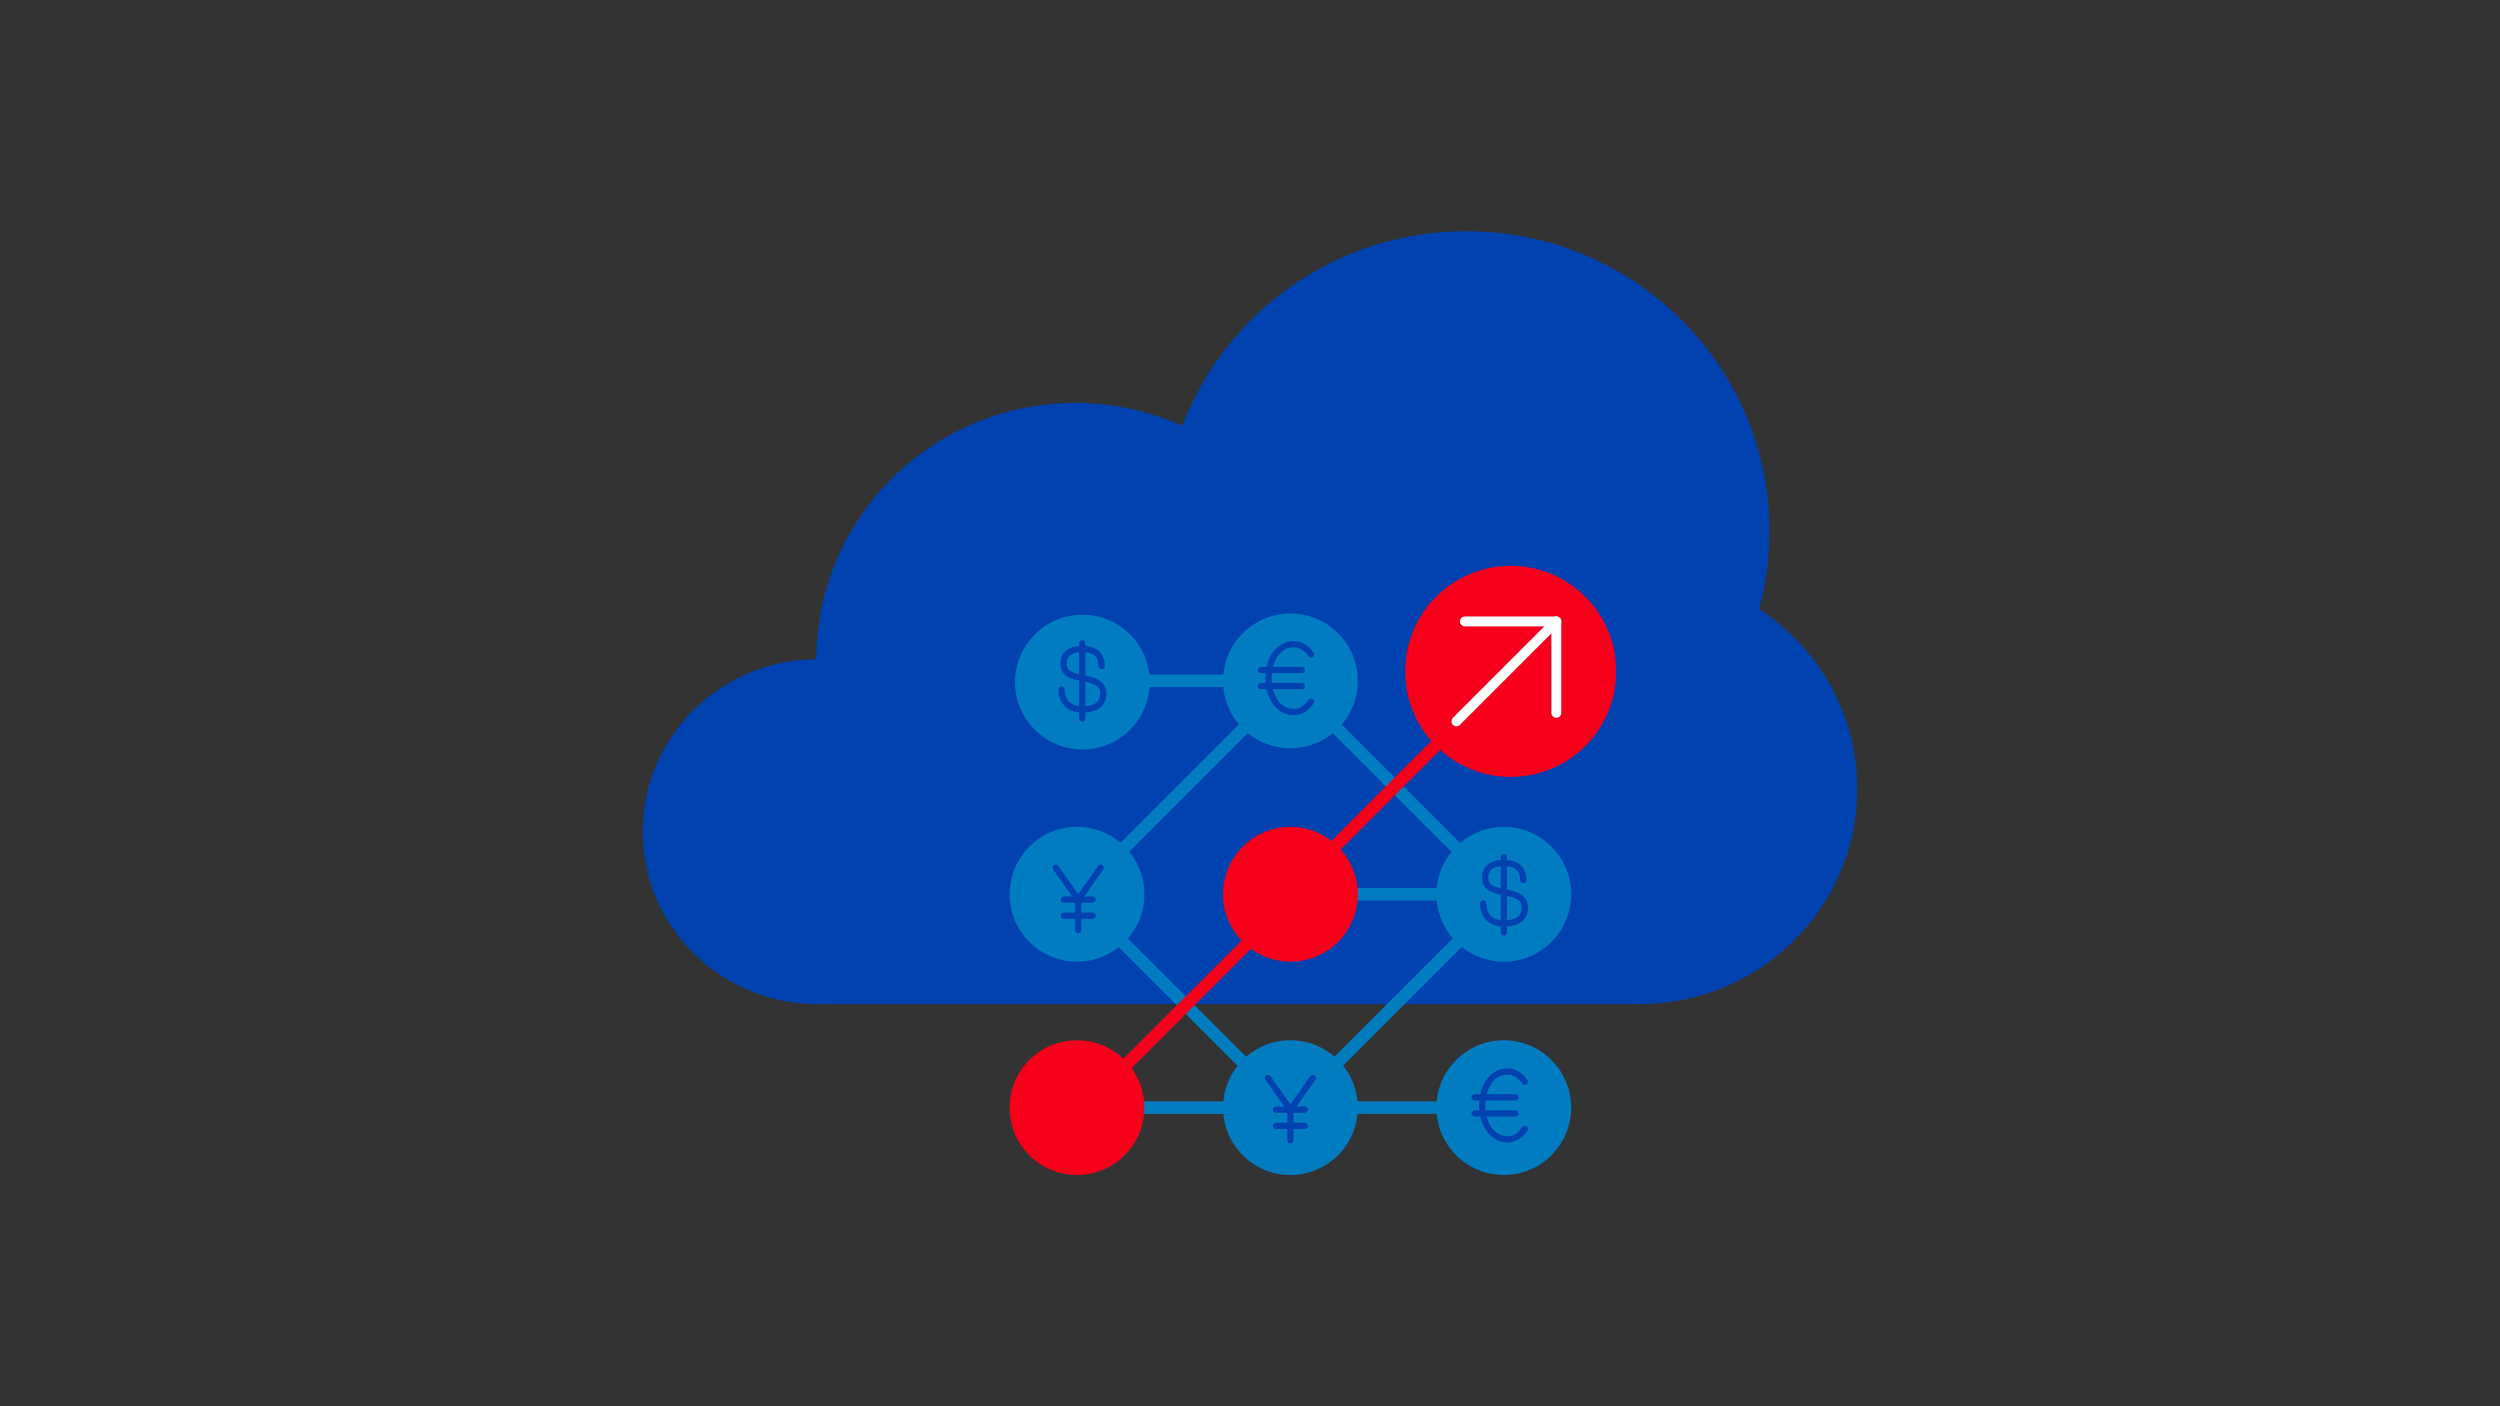 <?xml version="1.0" encoding="UTF-8"?>
<svg id="Layer_1" data-name="Layer 1" xmlns="http://www.w3.org/2000/svg" viewBox="0 0 1200 675">
  <rect x="0" y="0" width="1200" height="675" fill="#333333" stroke="none"/>
  <defs>
    <style>
      .cls-1 {
        fill: #007cc1;
      }

      .cls-1, .cls-2, .cls-3, .cls-4 {
        stroke-width: 0px;
      }

      .cls-2 {
        fill: #f8001c;
      }

      .cls-3 {
        fill: #0042b0;
      }

      .cls-4 {
        fill: #fff;
      }
    </style>
  </defs>
  <path class="cls-3" d="M844.33,292.34c3.25-11.95,5.02-24.51,5.02-37.47,0-79.46-65.15-143.88-145.51-143.88-62.38,0-115.57,38.82-136.26,93.36-15.64-7.01-32.99-10.94-51.28-10.94-68.72,0-124.42,55.08-124.42,123.02v.02c-46.06.19-83.35,37.16-83.35,82.75s37.48,82.77,83.71,82.77h394.76c57.7,0,104.48-46.25,104.48-103.31,0-36.11-18.76-67.84-47.14-86.31Z"/>
  <g>
    <g>
      <rect class="cls-1" x="544.29" y="323.82" width="45.37" height="6"/>
      <rect class="cls-1" x="645.63" y="426.24" width="49.59" height="6"/>
      <rect class="cls-1" x="649.13" y="528.66" width="42.95" height="6"/>
      <rect class="cls-1" x="667.34" y="332.9" width="6" height="90.89" transform="translate(-71.19 584.82) rotate(-45)"/>
      <rect class="cls-1" x="522.83" y="375.35" width="90.89" height="6" transform="translate(-101.09 512.64) rotate(-45)"/>
      <rect class="cls-1" x="628.35" y="477.9" width="85.4" height="6" transform="translate(-143.5 615.36) rotate(-45)"/>
      <rect class="cls-1" x="564.58" y="435.15" width="6" height="91.52" transform="translate(-173.82 542.19) rotate(-45)"/>
      <rect class="cls-2" x="523.06" y="479.45" width="92.27" height="6" transform="translate(-174.43 543.79) rotate(-45)"/>
      <rect class="cls-2" x="622.49" y="375.35" width="92.27" height="6" transform="translate(-71.7 583.6) rotate(-45)"/>
      <rect class="cls-1" x="547.72" y="528.66" width="42.95" height="6"/>
    </g>
    <g>
      <circle class="cls-1" cx="519.58" cy="327.4" r="32.34"/>
      <circle class="cls-1" cx="619.4" cy="326.82" r="32.34"/>
      <circle class="cls-2" cx="725.14" cy="322.26" r="50.66"/>
      <circle class="cls-1" cx="516.97" cy="429.24" r="32.34"/>
      <circle class="cls-2" cx="619.4" cy="429.24" r="32.34"/>
      <circle class="cls-1" cx="721.82" cy="429.24" r="32.34"/>
      <circle class="cls-2" cx="516.97" cy="531.66" r="32.34"/>
      <circle class="cls-1" cx="619.4" cy="531.66" r="32.34"/>
      <circle class="cls-1" cx="721.82" cy="531.66" r="32.34"/>
      <g id="Group_13221" data-name="Group 13221">
        <g id="Line_154" data-name="Line 154">
          <path class="cls-4" d="M699.09,348.61c-.61,0-1.22-.23-1.68-.7-.93-.93-.93-2.44,0-3.37l47.95-47.95c.93-.93,2.44-.93,3.37,0,.93.93.93,2.44,0,3.37l-47.95,47.95c-.47.47-1.07.7-1.68.7Z"/>
        </g>
        <g id="Path_60447" data-name="Path 60447">
          <path class="cls-4" d="M747.04,344.54c-1.32,0-2.38-1.07-2.38-2.38v-41.5h-41.5c-1.32,0-2.38-1.07-2.38-2.38s1.07-2.38,2.38-2.38h43.88c1.32,0,2.38,1.07,2.38,2.38v43.88c0,1.32-1.07,2.38-2.38,2.38Z"/>
        </g>
      </g>
      <g>
        <path class="cls-3" d="M519.53,342.02c-8.45-.03-11.45-5.72-11.45-11.04,0-.83.67-1.5,1.5-1.5s1.5.67,1.5,1.5c0,2.99,1.1,8.01,8.46,8.04,5.43,0,8.3-1.86,8.53-5.54.14-2.22.31-4.98-8.86-6.54-8.45-1.46-10.13-4.26-10.19-8.6-.06-2.06.73-4.09,2.17-5.55,1.84-1.87,4.61-2.79,8.21-2.77,10.38.04,10.76,6.99,10.91,9.61.05.83-.59,1.55-1.42,1.6-.82.04-1.53-.57-1.58-1.4v-.03c-.15-2.69-.37-6.74-7.94-6.78-2.74-.04-4.82.62-6.05,1.87-1.23,1.25-1.32,2.78-1.31,3.39.03,2.26.06,4.38,7.7,5.7,8.39,1.43,11.68,4.24,11.35,9.68-.19,3.12-1.95,8.35-11.53,8.35Z"/>
        <path class="cls-3" d="M519.49,346.35c-.83,0-1.5-.67-1.5-1.5v-36.06c0-.83.67-1.5,1.5-1.5s1.5.67,1.5,1.5v36.06c0,.83-.67,1.5-1.5,1.5Z"/>
      </g>
      <g>
        <g>
          <path class="cls-3" d="M624.86,323.09h-19.66c-.83,0-1.5-.67-1.5-1.5s.67-1.5,1.5-1.5h19.66c.83,0,1.5.67,1.5,1.5s-.67,1.5-1.5,1.5Z"/>
          <path class="cls-3" d="M624.86,330.82h-19.66c-.83,0-1.5-.67-1.5-1.5s.67-1.5,1.5-1.5h19.66c.83,0,1.5.67,1.5,1.5s-.67,1.5-1.5,1.5Z"/>
        </g>
        <path class="cls-3" d="M620.91,343.28c-7.72,0-13.54-7.65-13.54-17.79s5.82-17.79,13.54-17.79c3.86,0,7.19,1.95,9.64,5.63.46.69.27,1.62-.42,2.08-.69.46-1.62.27-2.08-.42-1.89-2.84-4.29-4.29-7.14-4.29-6.11,0-10.54,6.22-10.54,14.79s4.43,14.79,10.54,14.79c2.89,0,5.17-1.38,7.18-4.35.46-.69,1.4-.86,2.08-.4.69.47.86,1.4.4,2.08-2.55,3.76-5.8,5.66-9.67,5.66Z"/>
      </g>
      <g>
        <path class="cls-3" d="M517.57,433.34c-.49,0-.95-.24-1.23-.64l-10.77-15.32c-.48-.68-.31-1.61.36-2.09.68-.48,1.61-.31,2.09.36l9.54,13.58,9.54-13.58c.48-.68,1.41-.84,2.09-.36.68.48.84,1.41.36,2.09l-10.77,15.32c-.28.4-.74.64-1.23.64Z"/>
        <path class="cls-3" d="M517.57,447.94c-.83,0-1.5-.67-1.5-1.5v-14.52c0-.83.67-1.5,1.5-1.5s1.5.67,1.5,1.5v14.52c0,.83-.67,1.5-1.5,1.5Z"/>
        <path class="cls-3" d="M524.48,433.27h-13.85c-.83,0-1.5-.67-1.5-1.5s.67-1.5,1.5-1.5h13.85c.83,0,1.5.67,1.5,1.5s-.67,1.5-1.5,1.5Z"/>
        <path class="cls-3" d="M524.48,441.03h-13.85c-.83,0-1.5-.67-1.5-1.5s.67-1.5,1.5-1.5h13.85c.83,0,1.5.67,1.5,1.5s-.67,1.5-1.5,1.5Z"/>
      </g>
      <g>
        <path class="cls-3" d="M721.89,444.74c-8.45-.03-11.45-5.72-11.45-11.04,0-.83.67-1.5,1.5-1.5s1.5.67,1.5,1.5c0,2.99,1.1,8.01,8.46,8.04,5.43,0,8.3-1.86,8.53-5.54.14-2.22.31-4.98-8.86-6.54-8.45-1.46-10.13-4.26-10.19-8.6-.06-2.06.73-4.09,2.17-5.55,1.84-1.87,4.62-2.78,8.21-2.77,10.38.04,10.76,6.99,10.91,9.61.05.83-.59,1.55-1.42,1.6-.83.04-1.53-.57-1.58-1.4v-.03c-.15-2.69-.37-6.74-7.94-6.78-2.75-.04-4.82.62-6.05,1.87-1.23,1.25-1.32,2.78-1.31,3.39.03,2.26.06,4.38,7.7,5.7,8.39,1.43,11.68,4.24,11.35,9.68-.19,3.12-1.95,8.35-11.53,8.35Z"/>
        <path class="cls-3" d="M721.86,449.06c-.83,0-1.5-.67-1.5-1.5v-36.06c0-.83.67-1.5,1.5-1.5s1.5.67,1.5,1.5v36.06c0,.83-.67,1.5-1.5,1.5Z"/>
      </g>
      <g>
        <g>
          <path class="cls-3" d="M727.47,528.21h-19.66c-.83,0-1.5-.67-1.5-1.5s.67-1.5,1.5-1.5h19.66c.83,0,1.5.67,1.5,1.5s-.67,1.5-1.5,1.5Z"/>
          <path class="cls-3" d="M727.47,535.93h-19.66c-.83,0-1.5-.67-1.5-1.5s.67-1.5,1.5-1.5h19.66c.83,0,1.5.67,1.5,1.5s-.67,1.5-1.5,1.5Z"/>
        </g>
        <path class="cls-3" d="M723.52,548.39c-7.72,0-13.54-7.65-13.54-17.79s5.82-17.79,13.54-17.79c3.86,0,7.19,1.95,9.64,5.63.46.69.27,1.62-.42,2.08-.69.46-1.62.27-2.08-.42-1.89-2.84-4.29-4.29-7.14-4.29-6.11,0-10.54,6.22-10.54,14.79s4.43,14.79,10.54,14.79c2.89,0,5.17-1.38,7.18-4.35.46-.69,1.4-.86,2.08-.4.69.47.86,1.4.4,2.08-2.55,3.76-5.8,5.66-9.67,5.66Z"/>
      </g>
      <g>
        <path class="cls-3" d="M619.4,534.23c-.49,0-.95-.24-1.23-.64l-10.77-15.32c-.48-.68-.31-1.61.36-2.09.68-.48,1.61-.31,2.09.36l9.54,13.58,9.54-13.58c.48-.68,1.41-.84,2.09-.36.68.48.84,1.41.36,2.09l-10.77,15.32c-.28.4-.74.64-1.23.64Z"/>
        <path class="cls-3" d="M619.4,548.82c-.83,0-1.5-.67-1.5-1.5v-14.52c0-.83.67-1.5,1.5-1.5s1.5.67,1.5,1.5v14.52c0,.83-.67,1.5-1.5,1.5Z"/>
        <path class="cls-3" d="M626.31,534.16h-13.85c-.83,0-1.5-.67-1.5-1.5s.67-1.5,1.5-1.5h13.85c.83,0,1.5.67,1.5,1.5s-.67,1.5-1.5,1.5Z"/>
        <path class="cls-3" d="M626.31,541.92h-13.85c-.83,0-1.5-.67-1.5-1.5s.67-1.5,1.5-1.5h13.85c.83,0,1.5.67,1.5,1.5s-.67,1.5-1.5,1.5Z"/>
      </g>
    </g>
  </g>
</svg>
